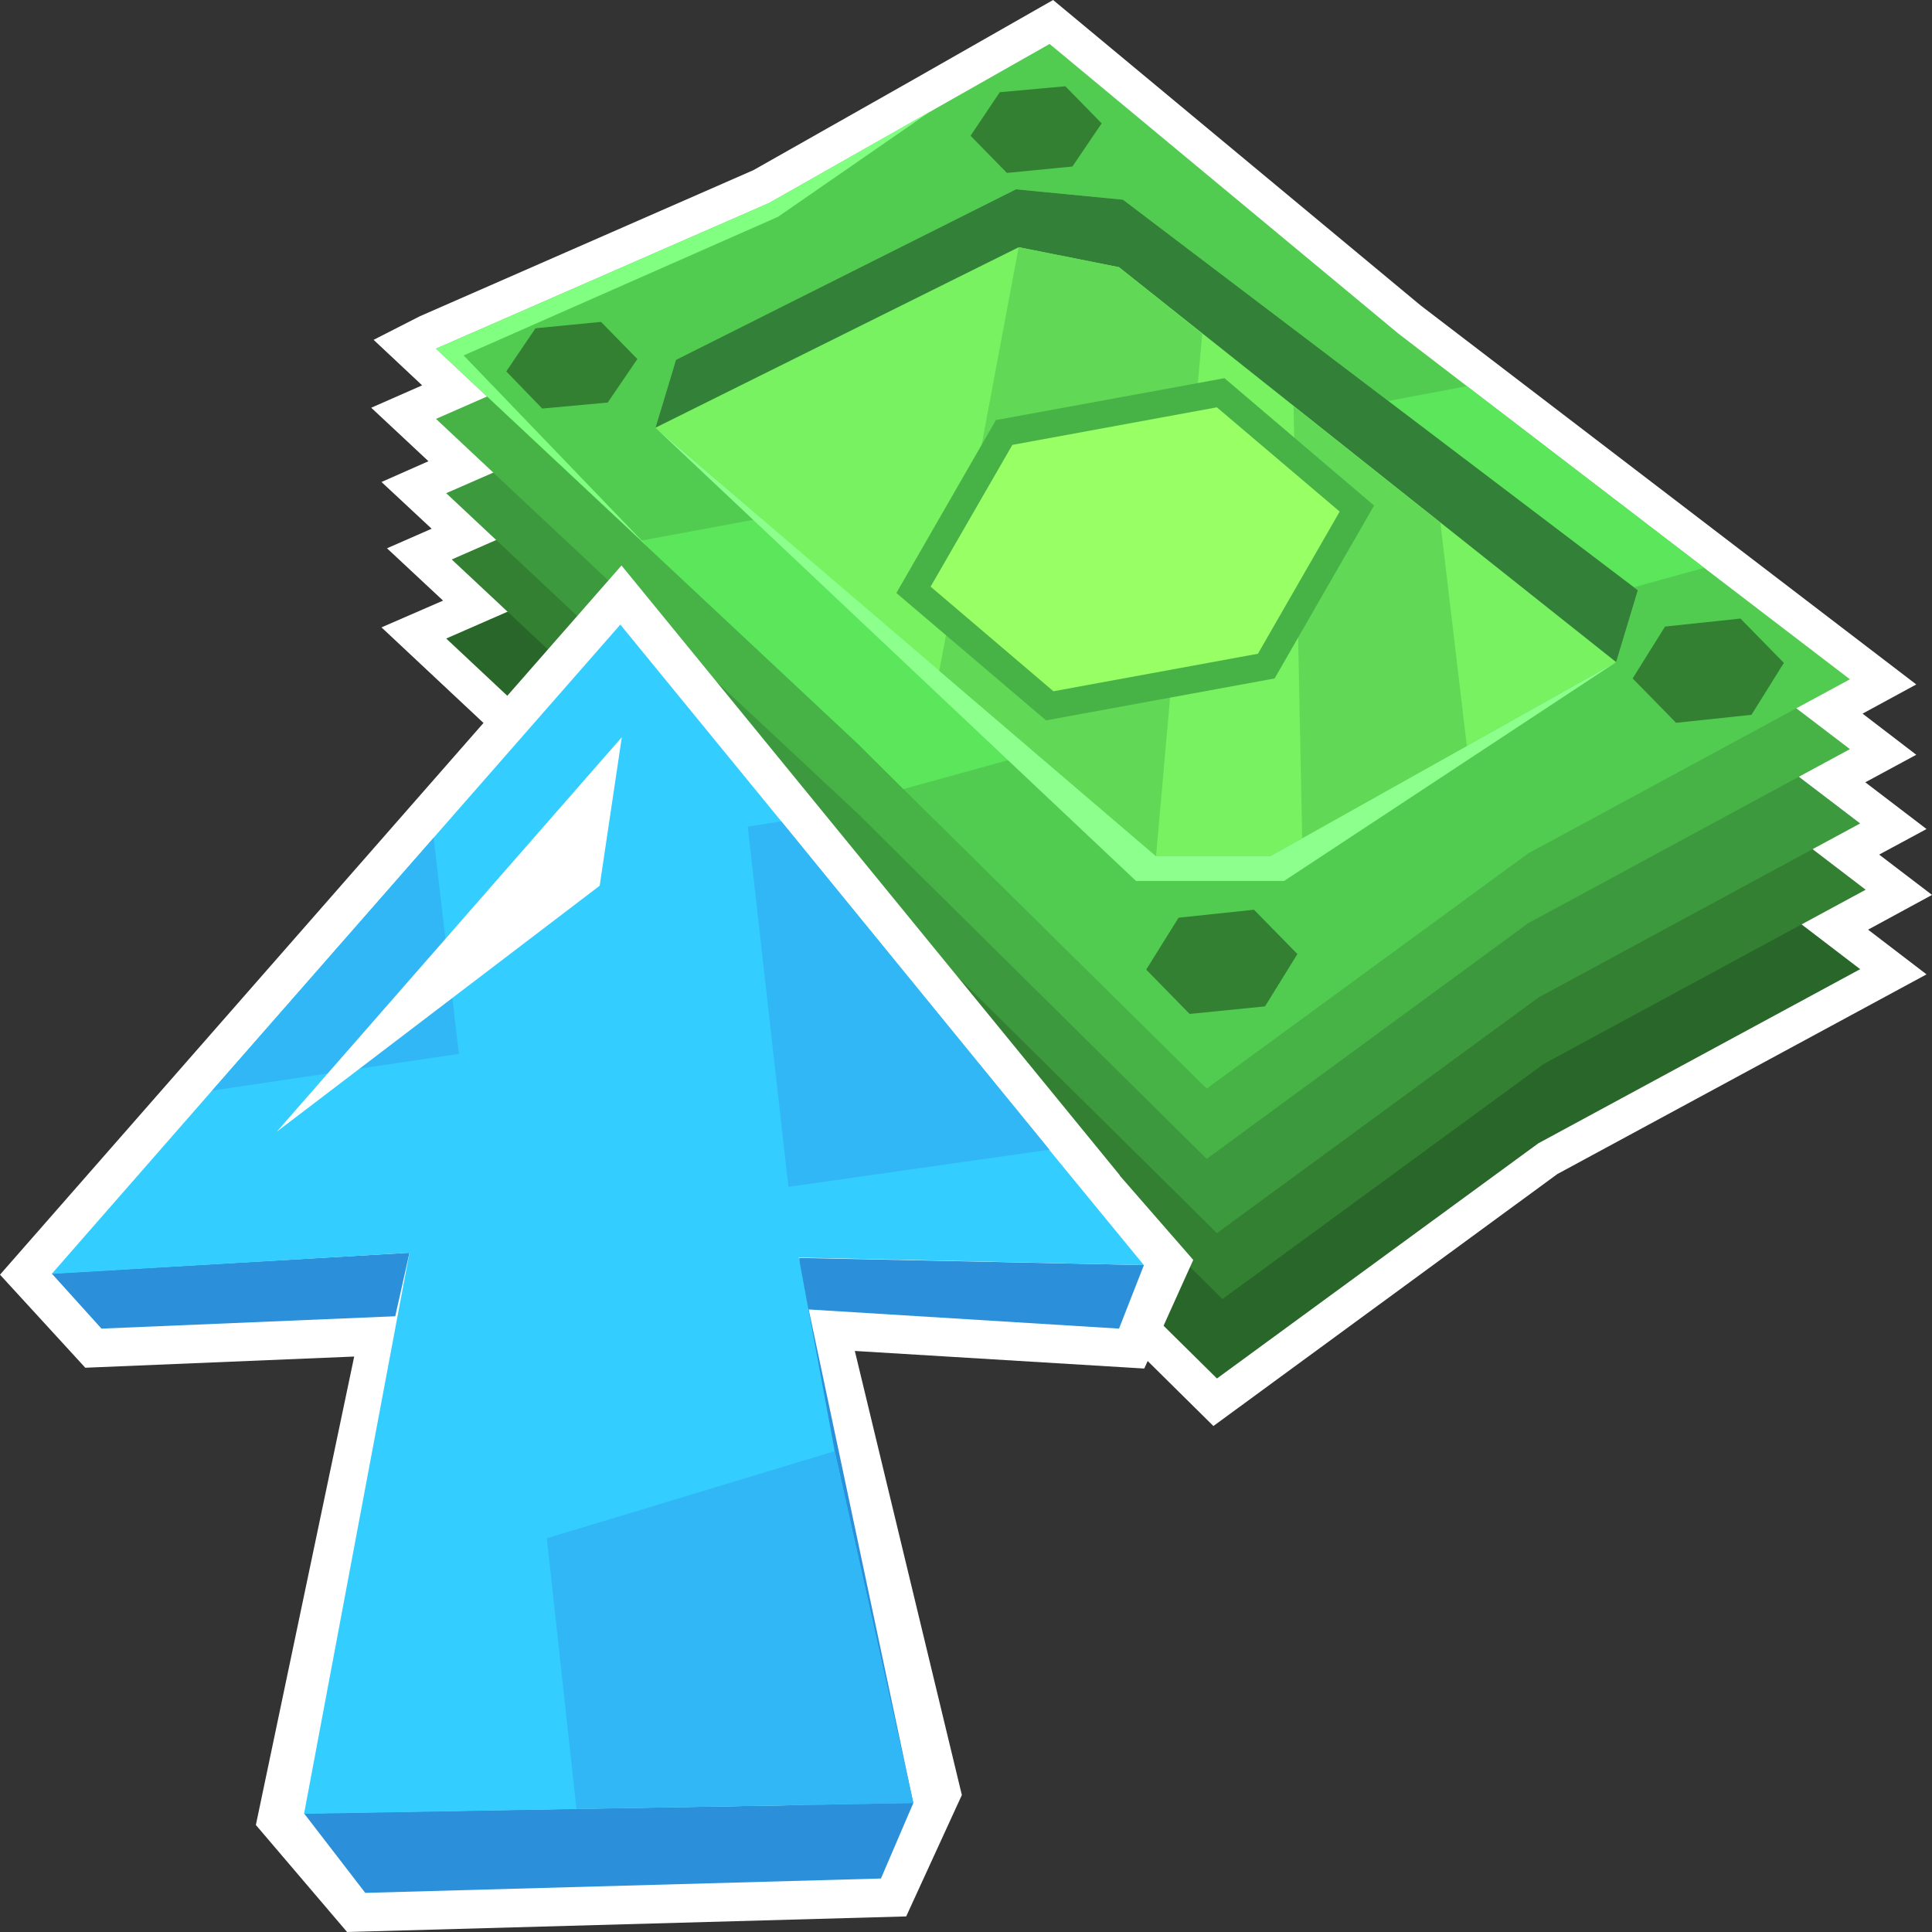 <svg width="48" height="48" viewBox="0 0 48 48" fill="none" xmlns="http://www.w3.org/2000/svg">
<rect x="0" y="0" width="48" height="48" fill="#333333" stroke="none"/>
<g clip-path="url(#clip0_818_119334)">
<g clip-path="url(#clip1_818_119334)">
<path d="M20.945 26.331L9.478 15.587L11.008 14.922L9.615 13.622L10.724 13.136L9.478 11.975L10.645 11.459L9.223 10.13L10.488 9.574L9.282 8.443L10.429 7.858L18.719 4.227L22.682 1.984L26.164 0L35.297 7.59L47.609 17.005L46.275 17.73L47.609 18.752L46.343 19.436L47.864 20.597L46.687 21.232L48.001 22.234L46.412 23.097L47.864 24.208L38.692 29.169L30.147 35.429L20.945 26.331Z" fill="white"/>
<path d="M46.215 24.079L38.22 28.405L30.235 34.248L22.701 26.807L21.573 25.686L16.177 20.636L11.086 15.864L19.366 12.243L26.331 8.294L34.983 15.497L36.69 16.797L42.595 21.311L46.215 24.079Z" fill="#296629"/>
<path d="M46.352 22.105L38.357 26.431L30.372 32.275L22.847 24.834L21.709 23.713L16.324 18.672L11.223 13.9L19.512 10.269L26.467 6.32L35.13 13.523L36.836 14.823L42.742 19.347L46.352 22.105Z" fill="#338033"/>
<path d="M46.215 20.458L38.22 24.784L30.235 30.637L22.701 23.186L21.573 22.065L16.177 17.025L11.086 12.253L19.366 8.632L26.331 4.673L34.983 11.876L36.69 13.185L42.595 17.7L46.215 20.458Z" fill="#3D993D"/>
<path d="M45.961 18.612L37.966 22.938L29.981 28.792L22.447 21.341L21.319 20.22L15.923 15.179L10.832 10.407L19.112 6.776L26.077 2.827L34.739 10.03L36.446 11.34L42.342 15.854L45.961 18.612Z" fill="#47B347"/>
<path d="M45.961 16.877L37.966 21.203L29.981 27.046L22.447 19.605L21.319 18.484L15.923 13.434L10.832 8.662L19.112 5.041L26.077 1.092L34.739 8.285L36.446 9.594L42.342 14.109L45.961 16.877Z" fill="#51CC51"/>
<path d="M42.34 14.108L22.445 19.605L21.317 18.483L15.922 13.433C20.062 12.669 30.637 10.695 36.444 9.594L42.34 14.108Z" fill="#5BE65B"/>
<path d="M16.795 8.94L16.285 10.626L28.724 21.272H31.559L40.153 16.45L40.692 14.664L27.9 4.961L25.242 4.703L16.795 8.94Z" fill="#78F260"/>
<path d="M16.285 10.626L25.31 6.142L27.802 6.638L40.153 16.45L40.692 14.664L27.9 4.961L25.242 4.703L16.795 8.94L16.285 10.626Z" fill="#338039"/>
<path d="M44.32 16.469L43.241 15.368L41.367 15.567L40.562 16.856L41.642 17.958L43.515 17.759L44.32 16.469Z" fill="#338033"/>
<path d="M32.234 23.703L31.155 22.602L29.281 22.8L28.477 24.09L29.556 25.191L31.429 25.003L32.234 23.703Z" fill="#338033"/>
<path d="M27.37 3.065L26.468 2.143L24.839 2.291L24.113 3.373L25.016 4.296L26.644 4.137L27.37 3.065Z" fill="#338033"/>
<path d="M15.835 8.92L14.932 7.997L13.304 8.156L12.578 9.227L13.471 10.15L15.099 10.001L15.835 8.92Z" fill="#338033"/>
<path d="M16.285 10.626L28.724 21.272H31.559L40.153 16.45L31.903 21.887H28.224L16.285 10.626Z" fill="#8CFF8C"/>
<path d="M25.308 6.142L23.336 16.668L28.722 21.272L29.869 8.295L27.799 6.638L25.308 6.142Z" fill="#61D956"/>
<path d="M32.137 10.09L32.352 20.825L36.443 18.533L35.786 12.987L32.137 10.09Z" fill="#61D956"/>
<path d="M22.27 14.733L24.742 10.437L30.422 9.396L34.139 12.56L31.667 16.856L25.988 17.898L22.27 14.733Z" fill="#47B347"/>
<path d="M33.284 12.71L30.233 10.12L25.152 11.053L23.121 14.575L26.172 17.174L31.253 16.242L33.284 12.71Z" fill="#98FF65"/>
<path d="M10.832 8.662L19.112 5.041L23.114 2.769L19.327 5.388L11.519 8.831L16.08 13.573L10.832 8.662Z" fill="#80FF80"/>
<path d="M6.357 45.341L8.8 33.703L2.119 33.981L0 31.669L15.441 14.049L27.821 29.199V29.209L29.646 31.302L28.429 34.001L21.238 33.564L23.897 44.597L22.514 47.613L8.623 48L6.357 45.341Z" fill="white"/>
<path d="M7.555 45.054L19.935 44.845L19.856 31.253L28.42 31.431L27.802 33.009L20.092 32.533L22.691 44.796L21.887 46.671L9.075 47.028L7.555 45.054Z" fill="#2B90D9"/>
<path d="M1.285 31.64L10.173 31.124L9.82 32.702L2.521 33.009L1.285 31.64Z" fill="#2B90D9"/>
<path d="M20.738 36.055L22.69 44.796L14.323 44.945L12.096 44.984L7.554 45.064L10.173 31.124L1.285 31.65L5.268 27.096L10.771 20.816L15.412 15.518L19.414 20.409L26.065 28.564L28.419 31.432L19.846 31.243L20.738 36.055Z" fill="#33CDFF"/>
<path d="M10.773 20.815L11.401 26.183L5.27 27.096L10.773 20.815Z" fill="#31B7F5"/>
<path d="M19.412 20.408L26.073 28.564L19.588 29.486L18.578 20.537L19.412 20.408Z" fill="#31B7F5"/>
<path d="M6.875 28.118L15.449 18.315L14.899 22.006L6.875 28.118Z" fill="white"/>
<path d="M22.69 44.795L14.322 44.944L13.586 38.218L20.737 36.055L22.69 44.795Z" fill="#31B7F5"/>
</g>
</g>
<defs>
<clipPath id="clip0_818_119334">
<rect width="48" height="48" fill="white"/>
</clipPath>
<clipPath id="clip1_818_119334">
<rect width="48" height="48" fill="white"/>
</clipPath>
</defs>
</svg>
